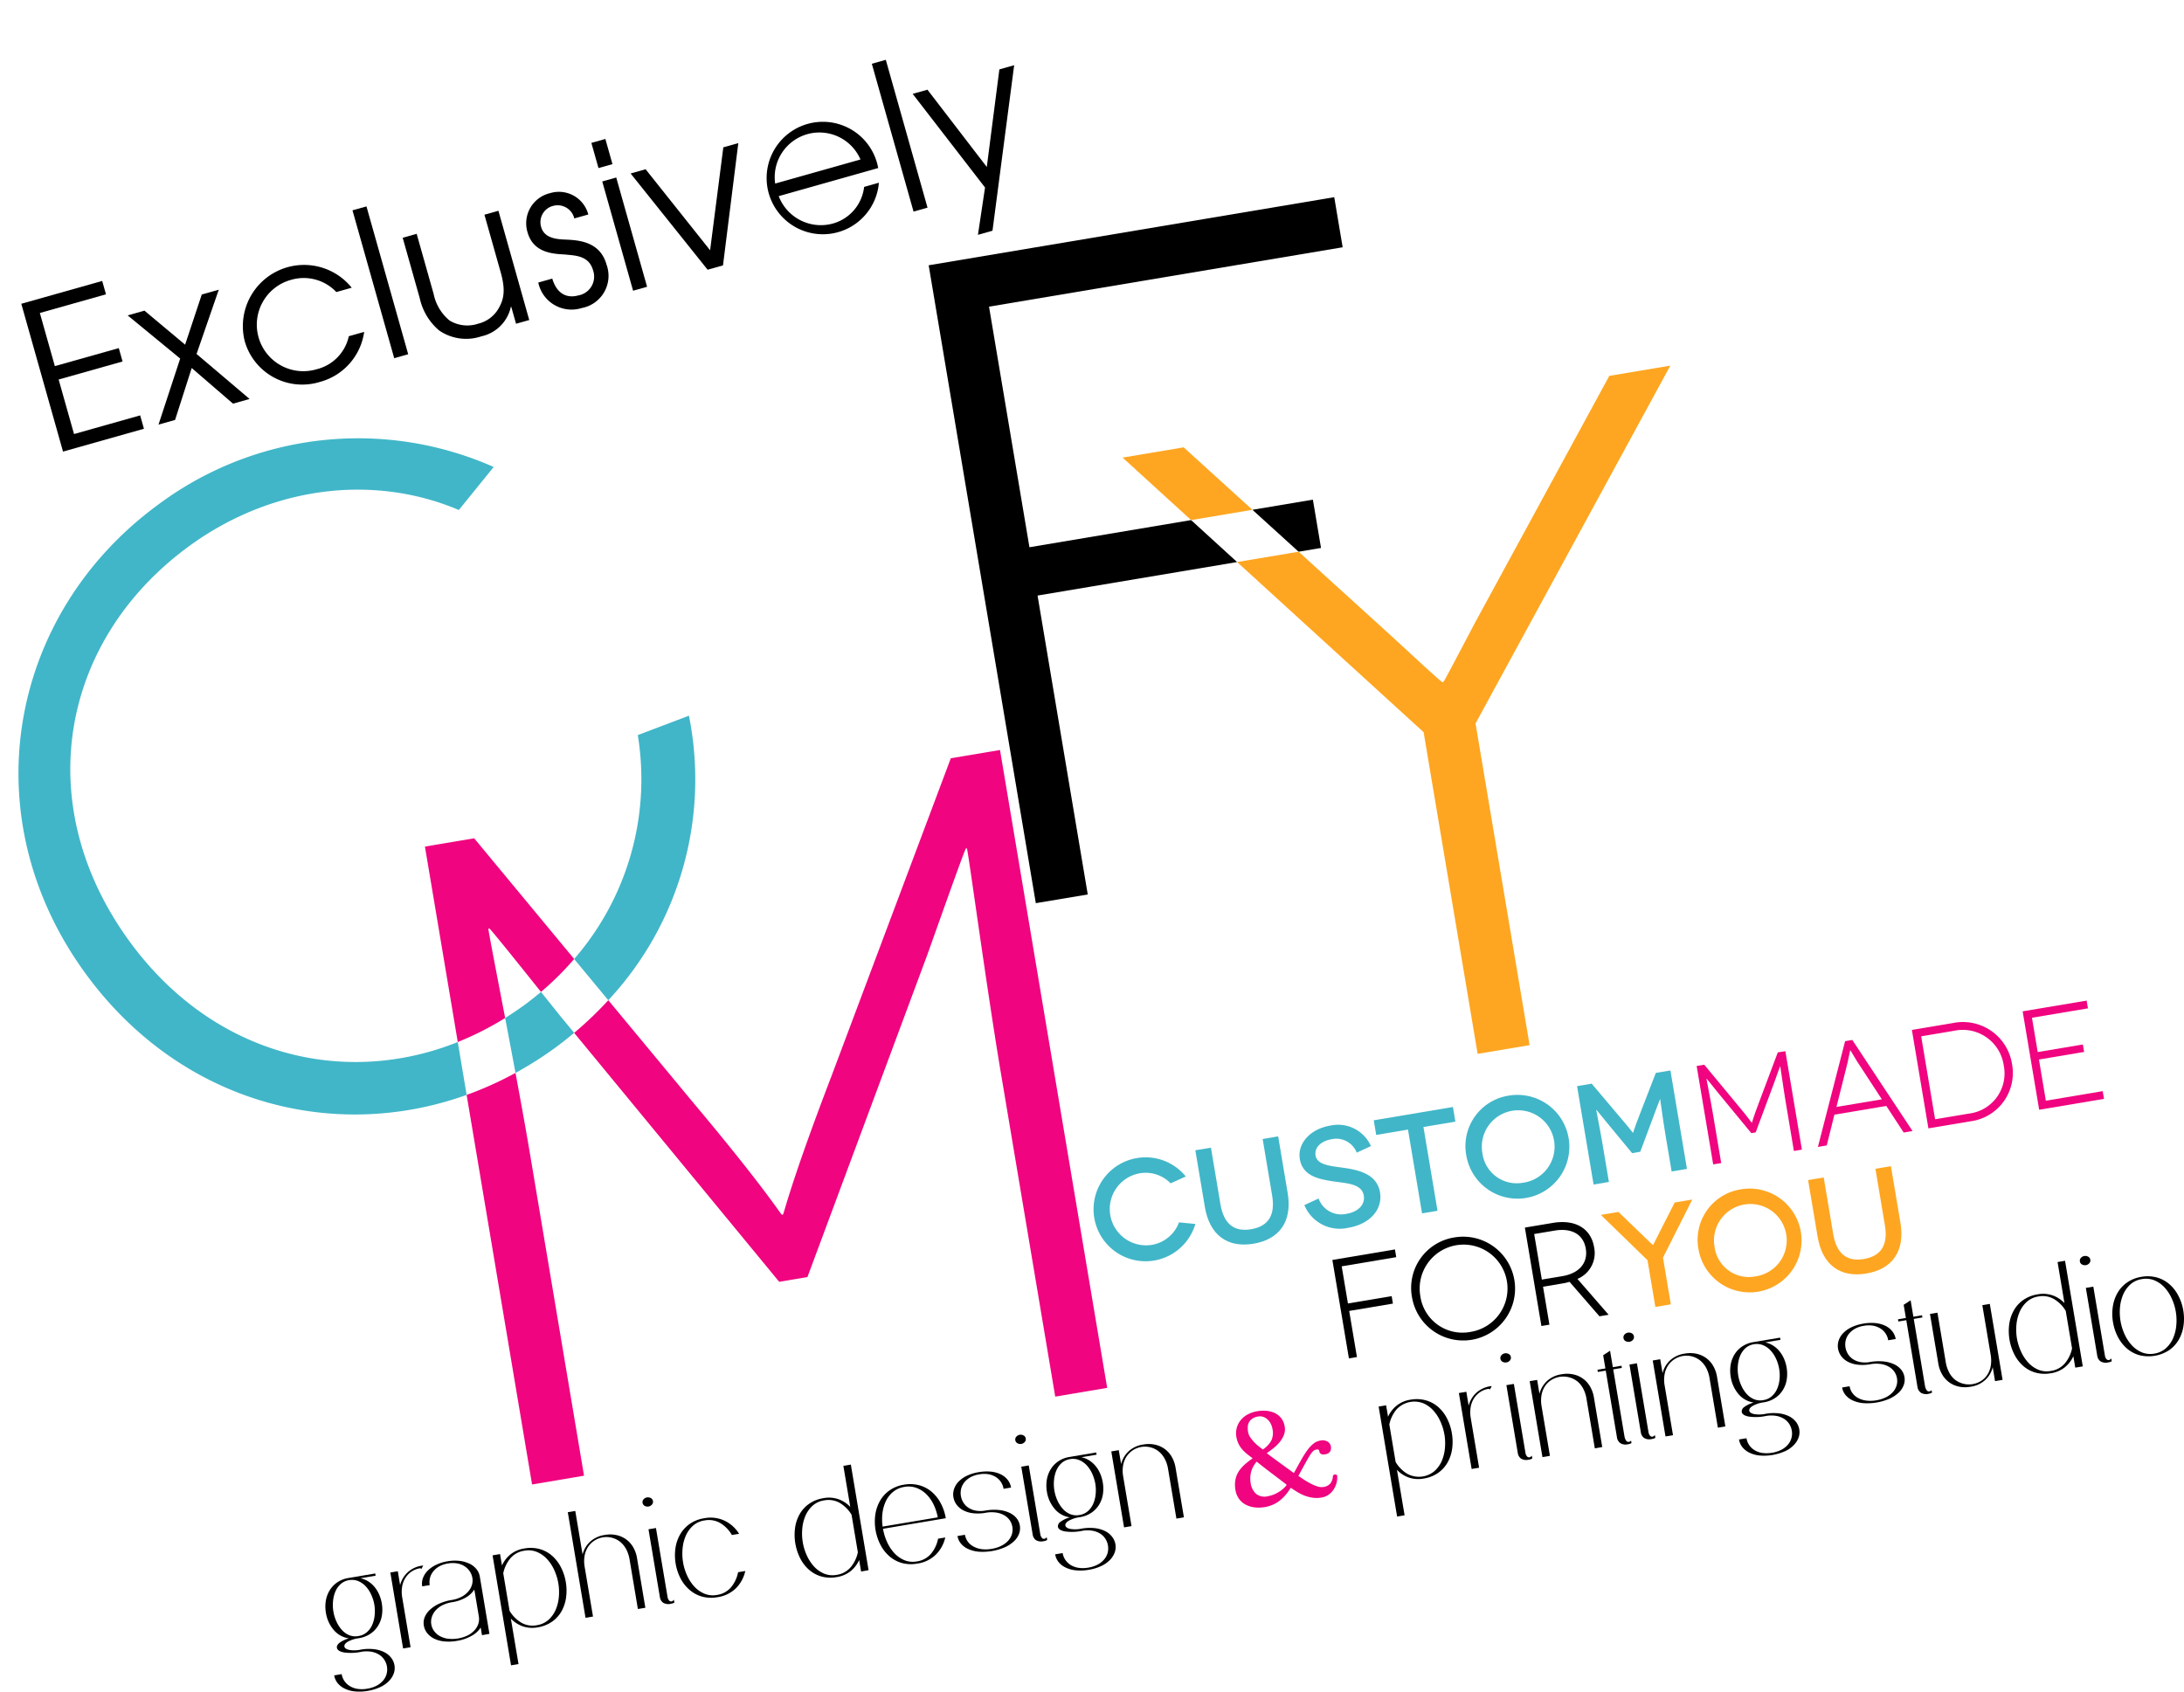 <svg id="Layer_1" data-name="Layer 1" xmlns="http://www.w3.org/2000/svg" viewBox="0 0 285.124 220.867">
  <defs>
    <style>
      .cls-1 {
        fill: #41b6c8;
      }

      .cls-2 {
        fill: #fea621;
      }

      .cls-3 {
        fill: #f0047f;
      }
    </style>
  </defs>
  <title>cmfylogo2</title>
  <g>
    <g>
      <path class="cls-1" d="M24.032,120.685C10.842,102.831,14.758,81.335,31.45,69c10.671-7.889,24.052-9.674,35.409-4.864l4.55-5.614a43.673,43.673,0,0,0-43.975,5.044c-19.5,14.411-24.252,40.874-9.125,61.344,12.256,16.594,32.1,21.86,49.569,15.595l-1.157-6.9C51.833,139.556,34.864,135.341,24.032,120.685Z" transform="translate(-6.957 2.45)"/>
      <path class="cls-1" d="M96.9,90.994l-6.679,2.531a35.782,35.782,0,0,1-8.308,29.237l4.458,5.382A42.281,42.281,0,0,0,96.9,90.994Z" transform="translate(-6.957 2.45)"/>
      <path class="cls-1" d="M77.584,127.062q-.987.827-2.039,1.614c-.865.637-1.751,1.227-2.641,1.791.434,2.278.9,4.73,1.352,7.167a47.261,47.261,0,0,0,5.373-3.424c.787-.584,1.546-1.187,2.286-1.806l-1.82-2.208C79.254,129.143,78.407,128.085,77.584,127.062Z" transform="translate(-6.957 2.45)"/>
      <polygon points="134.395 71.45 129.119 40.039 175.286 32.285 174.187 25.744 121.24 34.636 135.227 117.921 142.008 116.784 135.455 77.758 161.504 73.383 155.501 67.905 134.395 71.45"/>
      <polygon points="172.46 71.543 171.399 65.236 163.508 66.562 169.534 72.034 172.46 71.543"/>
      <polygon class="cls-2" points="154.526 58.407 146.557 59.745 155.501 67.905 163.508 66.562 154.526 58.407"/>
      <path class="cls-2" d="M217.051,46.625,199.477,78.937c-1.582,2.958-3.978,7.637-4.1,7.659l-.12.02c-.118.019-4.031-3.6-6.492-5.881L176.491,69.584l-8.03,1.349,24.352,22.214,7.052,42,6.783-1.14-7.056-42,25.428-46.718Z" transform="translate(-6.957 2.45)"/>
      <path class="cls-3" d="M115.45,138.2c-5.358,13.989-6.165,17.918-6.286,17.937l-.118.024c-.117.018-2.165-3.433-11.8-14.9L86.373,128.144a47.581,47.581,0,0,1-4.458,4.261l26.766,32.5,3.688-.619,15.676-42.144c2.41-6.767,4.9-13.791,5.02-13.812l.118-.018c.121-.021,2.6,18.4,4.442,29.342l7.094,42.243,6.78-1.143L137.51,95.472l-6.423,1.079Z" transform="translate(-6.957 2.45)"/>
      <path class="cls-3" d="M76.42,191.369l6.783-1.146-7.092-42.239c-.514-3.055-1.176-6.7-1.855-10.35a45.665,45.665,0,0,1-6.379,2.872Z" transform="translate(-6.957 2.45)"/>
      <path class="cls-3" d="M70.719,118.8l.119-.022c.094-.018,3.185,3.827,6.746,8.28a38.637,38.637,0,0,0,4.332-4.3L68.86,107l-6.427,1.08L66.72,133.6a39.607,39.607,0,0,0,6.184-3.137C71.667,123.98,70.655,118.814,70.719,118.8Z" transform="translate(-6.957 2.45)"/>
    </g>
    <g>
      <path class="cls-1" d="M159.783,152.05a4.548,4.548,0,0,0-4.089-1.3,4.739,4.739,0,0,0,1.57,9.345,4.6,4.6,0,0,0,3.618-2.948l2.131.21a6.783,6.783,0,1,1-7.656-8.6,6.748,6.748,0,0,1,6.406,2.4Z" transform="translate(-6.957 2.45)"/>
      <path class="cls-1" d="M173.823,145.916l1.242,7.4c.623,3.71-1.079,6.052-4.457,6.618s-5.732-1.093-6.355-4.8l-1.242-7.4,2.037-.341,1.238,7.38c.436,2.589,1.785,3.643,4,3.272,2.239-.378,3.187-1.819,2.752-4.4l-1.239-7.38Z" transform="translate(-6.957 2.45)"/>
      <path class="cls-1" d="M184.08,148.045a2.859,2.859,0,0,0-3.259-1.758c-1.432.241-2.288,1.1-2.114,2.132.206,1.228,1.889,1.361,3.628,1.6,1.934.277,4.378.788,4.783,3.2.373,2.217-1.282,4.154-4.147,4.635a4.982,4.982,0,0,1-5.726-2.963l1.857-.859a3.133,3.133,0,0,0,3.637,2c1.636-.274,2.446-1.279,2.262-2.382-.269-1.6-2.307-1.593-4.226-1.894-1.59-.262-3.75-.634-4.126-2.875-.335-2,1.323-3.923,3.968-4.365a4.7,4.7,0,0,1,5.319,2.674Z" transform="translate(-6.957 2.45)"/>
      <path class="cls-1" d="M196.637,142.084l.321,1.91-4.168.7,1.837,10.94-2.019.338-1.837-10.941-4.15.7-.319-1.91Z" transform="translate(-6.957 2.45)"/>
      <path class="cls-1" d="M203.926,140.6a6.774,6.774,0,1,1-5.542,7.8A6.659,6.659,0,0,1,203.926,140.6Zm1.908,11.364a4.75,4.75,0,1,0-5.358-3.913A4.517,4.517,0,0,0,205.834,151.961Z" transform="translate(-6.957 2.45)"/>
      <path class="cls-1" d="M225.034,137.315l2.157,12.85-2,.338-.824-4.9c-.392-2.33-.651-4.551-.67-4.547l-.017,0c-.021,0-.58,1.5-.813,2.135l-1.772,4.736-1.065.18-3.223-3.9c-.429-.53-1.427-1.76-1.446-1.757l-.019,0c-.017,0,.443,2.19.836,4.52l.823,4.9-2,.338-2.157-12.85,1.909-.323,3.745,4.432c1.359,1.583,1.619,1.992,1.636,1.989l.02-.006c.017,0,.128-.472.877-2.406l2.095-5.413Z" transform="translate(-6.957 2.45)"/>
      <path class="cls-3" d="M240.04,134.8l2.158,12.851-1.045.173L240.06,141.3c-.285-1.687-.669-4.532-.686-4.529l-.019,0c-.019,0-.4,1.087-.774,2.132l-2.42,6.5-.567.094-4.41-5.354c-.693-.865-1.41-1.767-1.431-1.763l-.017,0c-.018,0,.549,2.817.832,4.508l1.095,6.515-1.047.176-2.159-12.85.99-.167,4.381,5.285c1.486,1.772,1.8,2.3,1.821,2.3l.02,0c.017,0,.142-.609.969-2.769l2.412-6.424Z" transform="translate(-6.957 2.45)"/>
      <path class="cls-3" d="M253.217,141.947l-6.775,1.136-1,4.018-1.154.195,3.552-13.81.937-.155,7.865,11.891-1.155.195Zm-.58-.865-3.277-5.019c-.387-.615-.817-1.392-.836-1.392l-.018.006c-.02,0-.173.877-.339,1.587l-1.458,5.814Z" transform="translate(-6.957 2.45)"/>
      <path class="cls-3" d="M261.9,131.126a6.494,6.494,0,0,1,7.736,5.382,6.362,6.362,0,0,1-5.432,7.444l-5.49.92-2.158-12.85Zm2.136,11.814a5.278,5.278,0,0,0,4.518-6.25,5.407,5.407,0,0,0-6.485-4.557l-4.3.722,1.818,10.83Z" transform="translate(-6.957 2.45)"/>
      <path class="cls-3" d="M281.469,140.013l.169,1.008-8.463,1.422-2.159-12.85,8.355-1.4.169,1.011-7.308,1.227.752,4.48,5.893-.99.163.972-5.894.99.9,5.379Z" transform="translate(-6.957 2.45)"/>
    </g>
    <g>
      <path d="M182.118,162.887l.814,4.849,5.709-.959.165.975-5.71.959,1.012,6.019-1.048.177L180.9,162.055l8.169-1.373.169,1.008Z" transform="translate(-6.957 2.45)"/>
      <path d="M196.836,159.113a6.776,6.776,0,1,1-5.542,7.8A6.664,6.664,0,0,1,196.836,159.113Zm2.073,12.339a5.734,5.734,0,1,0-6.532-4.715A5.552,5.552,0,0,0,198.91,171.452Z" transform="translate(-6.957 2.45)"/>
      <path d="M215.769,169.411l-3.906-4.5a6.749,6.749,0,0,1-.853.2l-2.607.439.833,4.955-1.047.174-2.157-12.851,3.653-.611c2.937-.494,4.974.73,5.383,3.173a3.651,3.651,0,0,1-2.174,4.14l4.07,4.679Zm-4.862-5.238c2.332-.393,3.373-1.834,3.076-3.594-.316-1.892-1.871-2.73-4.075-2.357l-2.662.447,1,5.948Z" transform="translate(-6.957 2.45)"/>
      <path class="cls-2" d="M227.882,154.167l-3.82,7.587,1.023,6.094-2.019.339-1.023-6.095-6.092-5.921,2.295-.387,3.582,3.456c.425.4.9.868.92.862l.018,0c.018,0,.314-.6.568-1.111l2.256-4.438Z" transform="translate(-6.957 2.45)"/>
      <path class="cls-2" d="M234.236,152.833a6.776,6.776,0,1,1-5.543,7.8A6.665,6.665,0,0,1,234.236,152.833Zm1.908,11.364a4.748,4.748,0,1,0-5.357-3.911A4.516,4.516,0,0,0,236.144,164.2Z" transform="translate(-6.957 2.45)"/>
      <path class="cls-2" d="M253.819,149.808l1.243,7.4c.623,3.71-1.08,6.052-4.458,6.618s-5.732-1.093-6.354-4.8l-1.244-7.4,2.038-.344,1.238,7.38c.436,2.586,1.783,3.645,4,3.271,2.238-.375,3.187-1.818,2.752-4.4l-1.24-7.38Z" transform="translate(-6.957 2.45)"/>
    </g>
    <g>
      <path d="M58.455,214.973a2.112,2.112,0,0,1-.095,1.078,2.773,2.773,0,0,1-.624.98,3.773,3.773,0,0,1-1.136.792,6.282,6.282,0,0,1-1.64.494,6.079,6.079,0,0,1-1.7.066,3.854,3.854,0,0,1-1.334-.378,2.632,2.632,0,0,1-.908-.722,2.184,2.184,0,0,1-.431-.989l.976-.165a2.237,2.237,0,0,0,.344.878,2.279,2.279,0,0,0,.693.67,2.718,2.718,0,0,0,1.009.374,3.831,3.831,0,0,0,1.3-.021,3.963,3.963,0,0,0,1.232-.4,2.912,2.912,0,0,0,.85-.686,2.223,2.223,0,0,0,.445-.862,2.263,2.263,0,0,0,.039-.941,2.311,2.311,0,0,0-.347-.886,2.161,2.161,0,0,0-.7-.68A2.833,2.833,0,0,0,55.4,213.2a3.813,3.813,0,0,0-1.3.022,6.55,6.55,0,0,1-2.26.073c-.552-.11-.851-.314-.9-.606-.037-.22.078-.433.344-.651a3.768,3.768,0,0,1,1.222-.576,3.182,3.182,0,0,1-2-1.121,4.515,4.515,0,0,1-1-2.214,4.76,4.76,0,0,1-.015-1.554,3.8,3.8,0,0,1,.5-1.373,3.4,3.4,0,0,1,1-1.054,3.645,3.645,0,0,1,1.489-.573l3.465-.585.048.29-1.991.335a3.045,3.045,0,0,1,1.036.414,3.585,3.585,0,0,1,.82.727,4.13,4.13,0,0,1,.6.984,4.9,4.9,0,0,1,.343,1.16,4.761,4.761,0,0,1,.015,1.554,3.674,3.674,0,0,1-.5,1.364,3.423,3.423,0,0,1-1.005,1.045,3.742,3.742,0,0,1-1.507.578,4.048,4.048,0,0,0-1.457.47c-.319.2-.462.411-.428.615s.236.35.605.439a3.97,3.97,0,0,0,1.53-.03,5.887,5.887,0,0,1,1.713-.061,4.03,4.03,0,0,1,1.333.378,2.612,2.612,0,0,1,.912.73A2.209,2.209,0,0,1,58.455,214.973Zm-2.627-7.907a5.208,5.208,0,0,0-.4-1.291,4.144,4.144,0,0,0-.7-1.084,2.9,2.9,0,0,0-.984-.7,2.144,2.144,0,0,0-1.214-.128,2.089,2.089,0,0,0-1.112.521,2.738,2.738,0,0,0-.683.978,4.27,4.27,0,0,0-.3,1.252,5.183,5.183,0,0,0,.443,2.643,4.231,4.231,0,0,0,.693,1.084,2.728,2.728,0,0,0,.964.7,2.173,2.173,0,0,0,1.22.116,2.2,2.2,0,0,0,1.106-.509,2.716,2.716,0,0,0,.7-.975,4.052,4.052,0,0,0,.311-1.255A5.2,5.2,0,0,0,55.828,207.066Z" transform="translate(-6.957 2.45)"/>
      <path d="M61.971,202.391a.278.278,0,0,0-.227-.076,2.805,2.805,0,0,0-1.168.5,2.863,2.863,0,0,0-.767.878,3.06,3.06,0,0,0-.37,1.136,4.216,4.216,0,0,0,.026,1.276l1.093,6.509-.975.164-1.666-9.917.976-.164.3,1.818a3.376,3.376,0,0,1,2.784-2.534,1.061,1.061,0,0,1,.233-.021Z" transform="translate(-6.957 2.45)"/>
      <path d="M69.881,211.047l-.167-1a3.233,3.233,0,0,1-1.169,1.072,5.668,5.668,0,0,1-1.942.67,6.059,6.059,0,0,1-1.652.07,3.865,3.865,0,0,1-1.311-.359,2.673,2.673,0,0,1-.908-.723,2.1,2.1,0,0,1-.442-.989,1.988,1.988,0,0,1,.118-1.106,2.713,2.713,0,0,1,.7-.977,4.521,4.521,0,0,1,1.2-.777,6.471,6.471,0,0,1,1.613-.478,4.107,4.107,0,0,0,1.306-.423,3.043,3.043,0,0,0,.877-.7,2.336,2.336,0,0,0,.468-.854,2.053,2.053,0,0,0,.053-.91,2.178,2.178,0,0,0-.326-.828,2.367,2.367,0,0,0-.653-.664,2.541,2.541,0,0,0-.96-.387,3.509,3.509,0,0,0-1.249,0,3.467,3.467,0,0,0-1.173.4,2.734,2.734,0,0,0-.781.683,2.216,2.216,0,0,0-.4.847,2.3,2.3,0,0,0-.028.893l-.977.164a2.091,2.091,0,0,1,.1-1.09,2.641,2.641,0,0,1,.634-.975,3.962,3.962,0,0,1,1.093-.753,5.413,5.413,0,0,1,1.479-.457,5.6,5.6,0,0,1,1.546-.055,4.146,4.146,0,0,1,1.289.356,2.608,2.608,0,0,1,.928.71,2.089,2.089,0,0,1,.452,1l1.254,7.465Zm-1-5.958A3.246,3.246,0,0,1,67.8,206.11a5.064,5.064,0,0,1-1.833.631,4.23,4.23,0,0,0-1.316.429,2.923,2.923,0,0,0-.876.7,2.371,2.371,0,0,0-.458.855,2.045,2.045,0,0,0,.3,1.761,2.259,2.259,0,0,0,.709.648,3.022,3.022,0,0,0,1.055.365,4.721,4.721,0,0,0,2.691-.45,3.193,3.193,0,0,0,.877-.691,2.211,2.211,0,0,0,.469-.847,2.058,2.058,0,0,0,.053-.914Z" transform="translate(-6.957 2.45)"/>
      <path d="M80.824,204.109a6.624,6.624,0,0,1,.034,2.022,5.035,5.035,0,0,1-.594,1.791,4.132,4.132,0,0,1-1.239,1.361,4.549,4.549,0,0,1-1.874.74,3.812,3.812,0,0,1-1.975-.144,3.99,3.99,0,0,1-1.526-1l1,5.934-.976.167-2.412-14.36.977-.165.251,1.492A3.964,3.964,0,0,1,73.6,200.5a3.81,3.81,0,0,1,1.819-.776,4.468,4.468,0,0,1,2.012.082,4.14,4.14,0,0,1,1.615.883,5.035,5.035,0,0,1,1.147,1.5A6.616,6.616,0,0,1,80.824,204.109Zm-.977.164a6.928,6.928,0,0,0-.523-1.711,5.378,5.378,0,0,0-.942-1.447,3.733,3.733,0,0,0-1.319-.932,2.938,2.938,0,0,0-1.652-.165,2.908,2.908,0,0,0-1.838,1.009,4.452,4.452,0,0,0-.915,1.933l.823,4.9a4.443,4.443,0,0,0,1.5,1.532,2.917,2.917,0,0,0,2.067.351,2.953,2.953,0,0,0,1.507-.694,3.821,3.821,0,0,0,.943-1.31,5.435,5.435,0,0,0,.416-1.676A6.922,6.922,0,0,0,79.847,204.273Z" transform="translate(-6.957 2.45)"/>
      <path d="M90.234,207.627l-1.093-6.509a4.262,4.262,0,0,0-.407-1.242,3.075,3.075,0,0,0-.741-.957,2.794,2.794,0,0,0-1.039-.564,2.877,2.877,0,0,0-3.306,1.295,3.094,3.094,0,0,0-.389,1.148,4.247,4.247,0,0,0,.023,1.307l1.093,6.509-.977.161L81.084,194.99l.976-.165.954,5.687a3.424,3.424,0,0,1,.954-1.645,3.556,3.556,0,0,1,1.945-.907,3.843,3.843,0,0,1,1.58.03,3.4,3.4,0,0,1,1.259.585,3.3,3.3,0,0,1,.893,1.032,4.089,4.089,0,0,1,.472,1.35l1.093,6.509Z" transform="translate(-6.957 2.45)"/>
      <path d="M92.2,193.537a.523.523,0,0,1-.138.466.732.732,0,0,1-.432.241.772.772,0,0,1-.506-.082.557.557,0,0,1-.145-.862.752.752,0,0,1,.433-.24.785.785,0,0,1,.506.082A.525.525,0,0,1,92.2,193.537Zm2.35,13.405a1.342,1.342,0,0,1-1.017-.132,1.1,1.1,0,0,1-.43-.746l-1.485-8.845.975-.164,1.516,9.018a.928.928,0,0,0,.176.411.344.344,0,0,0,.351.148.351.351,0,0,0,.173-.085c.051-.046.093-.088.126-.122l.061.366A1.224,1.224,0,0,1,94.548,206.942Z" transform="translate(-6.957 2.45)"/>
      <path d="M103.053,204.9a4.329,4.329,0,0,1-2.448,1.188A4.469,4.469,0,0,1,98.592,206a4.178,4.178,0,0,1-1.623-.881,5.056,5.056,0,0,1-1.168-1.492,6.62,6.62,0,0,1-.663-3.947,5.065,5.065,0,0,1,.614-1.794A4.273,4.273,0,0,1,97,196.519a4.475,4.475,0,0,1,1.873-.737,4.311,4.311,0,0,1,2.7.326,4.534,4.534,0,0,1,1.873,1.7l-.939.158a4.326,4.326,0,0,0-1.49-1.541,2.947,2.947,0,0,0-2.1-.356,2.86,2.86,0,0,0-1.5.694,3.808,3.808,0,0,0-.931,1.3,5.394,5.394,0,0,0-.418,1.679,6.9,6.9,0,0,0,.064,1.791,6.824,6.824,0,0,0,.524,1.711,5.33,5.33,0,0,0,.942,1.447,3.781,3.781,0,0,0,1.309.932,2.9,2.9,0,0,0,1.642.168,2.955,2.955,0,0,0,1.867-1.024,4.343,4.343,0,0,0,.9-1.943l.938-.158A4.568,4.568,0,0,1,103.053,204.9Z" transform="translate(-6.957 2.45)"/>
      <path d="M119.375,202.735l-.252-1.5a4.013,4.013,0,0,1-1.115,1.45,3.847,3.847,0,0,1-1.818.776,4.467,4.467,0,0,1-2.013-.085,4.146,4.146,0,0,1-1.614-.884,4.994,4.994,0,0,1-1.148-1.5,6.83,6.83,0,0,1-.662-3.947,5.018,5.018,0,0,1,.595-1.791,4.133,4.133,0,0,1,1.239-1.361,4.475,4.475,0,0,1,1.873-.737,3.819,3.819,0,0,1,1.974.14,3.974,3.974,0,0,1,1.526,1l-.9-5.36.976-.164,2.315,13.785Zm-1.245-7.41a4.441,4.441,0,0,0-1.507-1.529,2.965,2.965,0,0,0-2.077-.347,2.847,2.847,0,0,0-1.5.691,3.807,3.807,0,0,0-.933,1.307,5.405,5.405,0,0,0-.417,1.678,6.875,6.875,0,0,0,.588,3.5,5.453,5.453,0,0,0,.941,1.447,3.824,3.824,0,0,0,1.309.932,2.924,2.924,0,0,0,1.643.167,2.957,2.957,0,0,0,1.848-1.011,4.407,4.407,0,0,0,.926-1.937Z" transform="translate(-6.957 2.45)"/>
      <path d="M122.237,197.155a6.851,6.851,0,0,0,.523,1.712,5.407,5.407,0,0,0,.942,1.45,3.848,3.848,0,0,0,1.308.929,2.9,2.9,0,0,0,1.642.168,2.94,2.94,0,0,0,1.867-1.024,4.34,4.34,0,0,0,.905-1.943l.938-.158a4.564,4.564,0,0,1-1.214,2.224A4.316,4.316,0,0,1,126.7,201.7a4.514,4.514,0,0,1-2.013-.082,4.265,4.265,0,0,1-1.623-.881,5.107,5.107,0,0,1-1.167-1.5,6.624,6.624,0,0,1-.663-3.947,5.076,5.076,0,0,1,.614-1.794,4.216,4.216,0,0,1,1.249-1.361,4.459,4.459,0,0,1,1.873-.74,4.559,4.559,0,0,1,2.022.085,4.2,4.2,0,0,1,1.632.877,5.069,5.069,0,0,1,1.169,1.5,6.4,6.4,0,0,1,.638,1.919Zm6.6-3.167a4.741,4.741,0,0,0-.944-1.347,3.67,3.67,0,0,0-1.291-.825,3,3,0,0,0-1.586-.128,3.028,3.028,0,0,0-1.458.64,3.541,3.541,0,0,0-.94,1.2,5.022,5.022,0,0,0-.453,1.581,6.559,6.559,0,0,0,.02,1.76l7.2-1.209A6.788,6.788,0,0,0,128.841,193.988Z" transform="translate(-6.957 2.45)"/>
      <path d="M140.1,196.735a2.083,2.083,0,0,1-.1,1.057,2.588,2.588,0,0,1-.654.978,4.406,4.406,0,0,1-1.186.791,7.384,7.384,0,0,1-3.466.582,4.283,4.283,0,0,1-1.369-.362,2.63,2.63,0,0,1-.927-.71,2.069,2.069,0,0,1-.44-.972l.978-.161a2.1,2.1,0,0,0,.351.865,2.237,2.237,0,0,0,.72.645,3.02,3.02,0,0,0,1.054.357,4.276,4.276,0,0,0,1.353-.03,4.355,4.355,0,0,0,1.3-.418,3.012,3.012,0,0,0,.89-.679,2.253,2.253,0,0,0,.467-.847,2.14,2.14,0,0,0-.3-1.8,2.215,2.215,0,0,0-.719-.646,2.975,2.975,0,0,0-1.062-.353,4.313,4.313,0,0,0-1.363.033,5.657,5.657,0,0,1-1.636.058,3.683,3.683,0,0,1-1.272-.378,2.52,2.52,0,0,1-.871-.731,2.275,2.275,0,0,1-.421-.98,2.2,2.2,0,0,1,.079-1.058,2.521,2.521,0,0,1,.585-.965,3.722,3.722,0,0,1,1.081-.774,5.72,5.72,0,0,1,1.565-.477,5.853,5.853,0,0,1,1.643-.062,3.813,3.813,0,0,1,1.283.375,2.562,2.562,0,0,1,.87.722,2.242,2.242,0,0,1,.419.975l-.979.165a2.216,2.216,0,0,0-.994-1.529,2.7,2.7,0,0,0-.958-.372,3.547,3.547,0,0,0-1.236.016,3.483,3.483,0,0,0-1.156.387,2.755,2.755,0,0,0-.785.664,2.25,2.25,0,0,0-.41.838,2.3,2.3,0,0,0-.03.932,2.379,2.379,0,0,0,.334.877,2.151,2.151,0,0,0,.663.664,2.516,2.516,0,0,0,.959.372,3.408,3.408,0,0,0,1.219-.006,6.4,6.4,0,0,1,1.767-.079,4.2,4.2,0,0,1,1.38.359,2.59,2.59,0,0,1,.939.706A2.1,2.1,0,0,1,140.1,196.735Z" transform="translate(-6.957 2.45)"/>
      <path d="M140.867,185.362a.525.525,0,0,1-.139.469.745.745,0,0,1-.431.241.777.777,0,0,1-.507-.085.518.518,0,0,1-.282-.4.526.526,0,0,1,.138-.466.778.778,0,0,1,.434-.241.76.76,0,0,1,.5.086A.521.521,0,0,1,140.867,185.362Zm2.351,13.408a1.361,1.361,0,0,1-1.018-.135,1.086,1.086,0,0,1-.428-.746l-1.486-8.845.976-.165,1.514,9.019a.96.96,0,0,0,.179.414.346.346,0,0,0,.35.146.321.321,0,0,0,.173-.085c.052-.046.094-.088.128-.122l.061.366A1.225,1.225,0,0,1,143.217,198.77Z" transform="translate(-6.957 2.45)"/>
      <path d="M152.577,199.166a2.138,2.138,0,0,1-.095,1.081,2.789,2.789,0,0,1-.624.977,3.712,3.712,0,0,1-1.136.792,6.025,6.025,0,0,1-1.639.494,6.09,6.09,0,0,1-1.7.066,3.838,3.838,0,0,1-1.332-.378,2.574,2.574,0,0,1-.909-.719,2.192,2.192,0,0,1-.432-.989l.977-.168a2.189,2.189,0,0,0,.344.877,2.313,2.313,0,0,0,.691.674,2.73,2.73,0,0,0,1.01.371,3.835,3.835,0,0,0,1.306-.021,3.938,3.938,0,0,0,1.23-.4,2.85,2.85,0,0,0,.851-.686,2.231,2.231,0,0,0,.446-.862,2.311,2.311,0,0,0-.308-1.827,2.178,2.178,0,0,0-.7-.68,2.847,2.847,0,0,0-1.028-.368,3.876,3.876,0,0,0-1.3.022,6.49,6.49,0,0,1-2.262.073c-.55-.11-.85-.314-.9-.606a.715.715,0,0,1,.344-.648,3.739,3.739,0,0,1,1.222-.579,3.181,3.181,0,0,1-2-1.121,4.528,4.528,0,0,1-1-2.214,4.805,4.805,0,0,1-.016-1.554,3.83,3.83,0,0,1,.5-1.373,3.38,3.38,0,0,1,1-1.055,3.639,3.639,0,0,1,1.488-.572l3.466-.585.049.29-1.993.335a3.055,3.055,0,0,1,1.037.414,3.624,3.624,0,0,1,.819.727,4.133,4.133,0,0,1,.6.984,5.014,5.014,0,0,1,.342,1.16,4.85,4.85,0,0,1,.016,1.557,3.69,3.69,0,0,1-.5,1.361,3.415,3.415,0,0,1-1.006,1.045,3.773,3.773,0,0,1-1.507.578,4.006,4.006,0,0,0-1.456.473c-.321.2-.463.408-.43.611s.237.351.6.442a4.026,4.026,0,0,0,1.53-.034,6.125,6.125,0,0,1,1.712-.061,4.1,4.1,0,0,1,1.334.378,2.59,2.59,0,0,1,.911.733A2.2,2.2,0,0,1,152.577,199.166Zm-2.626-7.9a5.4,5.4,0,0,0-.4-1.294,4.132,4.132,0,0,0-.7-1.081,2.819,2.819,0,0,0-.984-.7,2.113,2.113,0,0,0-1.212-.131,2.136,2.136,0,0,0-1.115.521,2.783,2.783,0,0,0-.682.981,4.269,4.269,0,0,0-.3,1.252,5.285,5.285,0,0,0,.05,1.349,5.2,5.2,0,0,0,.395,1.292,4.3,4.3,0,0,0,.693,1.084,2.694,2.694,0,0,0,.964.7,2.176,2.176,0,0,0,1.222.116,2.153,2.153,0,0,0,1.105-.509,2.775,2.775,0,0,0,.7-.972,4.16,4.16,0,0,0,.311-1.255A5.248,5.248,0,0,0,149.951,191.261Z" transform="translate(-6.957 2.45)"/>
      <path d="M160.539,195.825l-1.094-6.51a4.237,4.237,0,0,0-.405-1.245,3.132,3.132,0,0,0-.74-.957,2.775,2.775,0,0,0-1.04-.564,2.889,2.889,0,0,0-3.308,1.292,3.165,3.165,0,0,0-.389,1.148,4.25,4.25,0,0,0,.023,1.31l1.094,6.509-.977.161-1.665-9.917.975-.164.307,1.818a3.4,3.4,0,0,1,.953-1.646,3.54,3.54,0,0,1,1.946-.907,3.851,3.851,0,0,1,1.578.03,3.422,3.422,0,0,1,1.261.582,3.369,3.369,0,0,1,.893,1.032,4.134,4.134,0,0,1,.472,1.35l1.094,6.509Z" transform="translate(-6.957 2.45)"/>
      <path class="cls-3" d="M172.334,187.284q.877.662,1.755,1.3t1.791,1.294q.539-.995.967-1.748a12.683,12.683,0,0,1,.817-1.279,4.118,4.118,0,0,1,.786-.828,1.931,1.931,0,0,1,.89-.387,1.271,1.271,0,0,1,.939.137.915.915,0,0,1,.431.637,1.022,1.022,0,0,1-.091.628.864.864,0,0,1-.683.39.669.669,0,0,1-.551-.067.437.437,0,0,1-.171-.247,1.2,1.2,0,0,0-.065-.213c-.035-.095-.157-.125-.359-.091a.786.786,0,0,0-.4.207,2.676,2.676,0,0,0-.428.554c-.161.256-.362.6-.6,1.036s-.542.986-.9,1.647c.221.149.473.314.753.5a9.509,9.509,0,0,0,.861.5,5.306,5.306,0,0,0,.868.368,1.681,1.681,0,0,0,.77.076,1.39,1.39,0,0,0,.942-.487,1.718,1.718,0,0,0,.313-.943.217.217,0,0,1,.1-.147.331.331,0,0,1,.188-.061.612.612,0,0,1,.183.046.181.181,0,0,1,.089.165,2.624,2.624,0,0,1-.086.9,2.862,2.862,0,0,1-.379.85,2.524,2.524,0,0,1-.653.683,2.182,2.182,0,0,1-.932.371,3.687,3.687,0,0,1-1.1.03,5.456,5.456,0,0,1-1.007-.243,5.632,5.632,0,0,1-.941-.448c-.3-.173-.6-.368-.882-.566-.058-.03-.1-.024-.134.022a5.97,5.97,0,0,1-1.481,1.679,4.391,4.391,0,0,1-1.888.776,4.587,4.587,0,0,1-1.3.033,3.416,3.416,0,0,1-1.151-.35,2.474,2.474,0,0,1-.874-.75,2.667,2.667,0,0,1-.473-1.169,3.716,3.716,0,0,1,0-1.368,3.054,3.054,0,0,1,.448-1.09,4.364,4.364,0,0,1,.785-.89c.31-.269.646-.53,1.009-.789-.241-.183-.474-.362-.7-.539a5.331,5.331,0,0,1-.63-.594,3.234,3.234,0,0,1-.8-1.718,2.663,2.663,0,0,1,.028-1,2.631,2.631,0,0,1,.436-.987,2.943,2.943,0,0,1,.9-.822,4.05,4.05,0,0,1,1.442-.5,4.538,4.538,0,0,1,1.115-.04,3.216,3.216,0,0,1,1.07.275,2.347,2.347,0,0,1,.85.664,2.392,2.392,0,0,1,.477,1.133,1.993,1.993,0,0,1-.106,1.081,3.414,3.414,0,0,1-.561.939,5.671,5.671,0,0,1-.81.795C172.889,186.881,172.6,187.1,172.334,187.284Zm-.515-.482a3.363,3.363,0,0,0,1.112-1.172,2.365,2.365,0,0,0,.158-1.466,2.478,2.478,0,0,0-.272-.8,1.969,1.969,0,0,0-.457-.551,1.533,1.533,0,0,0-.553-.293,1.246,1.246,0,0,0-.556-.033,1.907,1.907,0,0,0-.807.292,1.349,1.349,0,0,0-.433.476,1.378,1.378,0,0,0-.155.6,3.038,3.038,0,0,0,.039.652,1.75,1.75,0,0,0,.273.685,4.963,4.963,0,0,0,.487.615,5.458,5.458,0,0,0,.584.546C171.446,186.507,171.637,186.66,171.82,186.8Zm3.024,4.529c-.661-.506-1.3-.993-1.93-1.468s-1.253-.963-1.89-1.475a3.216,3.216,0,0,0-.743,1.386,3.581,3.581,0,0,0-.049,1.4,2.34,2.34,0,0,0,.7,1.41,1.764,1.764,0,0,0,1.542.32,3.907,3.907,0,0,0,1.351-.512,3.711,3.711,0,0,0,1.07-.9C174.934,191.441,174.919,191.383,174.844,191.332Z" transform="translate(-6.957 2.45)"/>
      <path d="M196.5,184.683a6.583,6.583,0,0,1,.035,2.023,5.038,5.038,0,0,1-.594,1.79,4.2,4.2,0,0,1-1.238,1.362,4.481,4.481,0,0,1-1.875.736,3.841,3.841,0,0,1-1.972-.14,3.943,3.943,0,0,1-1.527-1l1,5.936-.977.165-2.412-14.358.977-.164.251,1.492a3.935,3.935,0,0,1,1.116-1.446,3.779,3.779,0,0,1,1.818-.78,4.476,4.476,0,0,1,2.012.086,4.2,4.2,0,0,1,1.616.88,5.04,5.04,0,0,1,1.146,1.5A6.54,6.54,0,0,1,196.5,184.683Zm-.975.161a6.846,6.846,0,0,0-.525-1.709,5.377,5.377,0,0,0-.94-1.449,3.786,3.786,0,0,0-1.319-.93,3.182,3.182,0,0,0-3.489.841,4.462,4.462,0,0,0-.916,1.938l.823,4.9a4.434,4.434,0,0,0,1.5,1.529,3.165,3.165,0,0,0,3.574-.345,3.757,3.757,0,0,0,.942-1.307,5.456,5.456,0,0,0,.418-1.678A7.042,7.042,0,0,0,195.53,184.844Z" transform="translate(-6.957 2.45)"/>
      <path d="M201.471,178.965a.277.277,0,0,0-.228-.079,2.742,2.742,0,0,0-1.167.5,2.874,2.874,0,0,0-.769.874,3.124,3.124,0,0,0-.37,1.136,4.282,4.282,0,0,0,.025,1.276l1.094,6.509-.975.165-1.666-9.917.976-.162.3,1.815a3.5,3.5,0,0,1,.92-1.611,3.545,3.545,0,0,1,1.864-.923.865.865,0,0,1,.233-.018Z" transform="translate(-6.957 2.45)"/>
      <path d="M204.2,174.726a.526.526,0,0,1-.137.469.727.727,0,0,1-.433.237.78.78,0,0,1-.507-.079.534.534,0,0,1-.282-.4.522.522,0,0,1,.139-.466.759.759,0,0,1,.938-.155A.518.518,0,0,1,204.2,174.726Zm2.352,13.4a1.343,1.343,0,0,1-1.018-.131,1.094,1.094,0,0,1-.429-.746l-1.486-8.849.976-.161,1.516,9.018a.924.924,0,0,0,.177.414.345.345,0,0,0,.35.147.323.323,0,0,0,.173-.085c.052-.046.094-.089.128-.122l.061.362A1.094,1.094,0,0,1,206.554,188.13Z" transform="translate(-6.957 2.45)"/>
      <path d="M215.164,186.65l-1.094-6.509a4.254,4.254,0,0,0-.405-1.245,3.124,3.124,0,0,0-.743-.957,2.978,2.978,0,0,0-3.547-.14,2.737,2.737,0,0,0-.8.871,3.115,3.115,0,0,0-.389,1.145,4.26,4.26,0,0,0,.021,1.307l1.094,6.509-.975.164-1.666-9.917.976-.161.3,1.814a3.441,3.441,0,0,1,.955-1.644,3.537,3.537,0,0,1,1.945-.907,3.826,3.826,0,0,1,1.577.03,3.284,3.284,0,0,1,2.153,1.614,4.09,4.09,0,0,1,.473,1.35l1.093,6.509Z" transform="translate(-6.957 2.45)"/>
      <path d="M217.565,176.343l1.467,8.729a1.418,1.418,0,0,0,.2.545.358.358,0,0,0,.376.186.419.419,0,0,0,.288-.167l.055.325a1.14,1.14,0,0,1-.446.152,1.315,1.315,0,0,1-1.019-.143,1.126,1.126,0,0,1-.433-.756l-1.464-8.711-1.032.174-.049-.286,1.034-.171-.289-1.727.9-.585.361,2.147,1.128-.192.049.287Z" transform="translate(-6.957 2.45)"/>
      <path d="M220.266,172.031a.518.518,0,0,1-.137.466.754.754,0,0,1-.433.24.772.772,0,0,1-.506-.082.521.521,0,0,1-.283-.4.53.53,0,0,1,.139-.47.768.768,0,0,1,.432-.24.8.8,0,0,1,.507.085A.527.527,0,0,1,220.266,172.031Zm2.351,13.4a1.342,1.342,0,0,1-1.016-.131,1.093,1.093,0,0,1-.432-.746l-1.484-8.846.975-.164,1.514,9.019a.937.937,0,0,0,.177.411.342.342,0,0,0,.352.149.337.337,0,0,0,.172-.085c.052-.046.093-.089.128-.119l.061.362A1.141,1.141,0,0,1,222.617,185.432Z" transform="translate(-6.957 2.45)"/>
      <path d="M231.227,183.952l-1.094-6.509a4.274,4.274,0,0,0-.405-1.243,3.153,3.153,0,0,0-.741-.959,2.88,2.88,0,0,0-4.347.731,3.128,3.128,0,0,0-.388,1.145,4.191,4.191,0,0,0,.023,1.31l1.094,6.509-.979.162-1.666-9.917.977-.162.308,1.815a3.4,3.4,0,0,1,.953-1.645,3.527,3.527,0,0,1,1.943-.907,3.952,3.952,0,0,1,1.581.03,3.411,3.411,0,0,1,1.261.585,3.336,3.336,0,0,1,.893,1.032,4.158,4.158,0,0,1,.472,1.349l1.092,6.51Z" transform="translate(-6.957 2.45)"/>
      <path d="M241.854,184.174a2.126,2.126,0,0,1-.093,1.078,2.79,2.79,0,0,1-.625.978,3.7,3.7,0,0,1-1.135.792,6.744,6.744,0,0,1-3.341.563,3.846,3.846,0,0,1-1.334-.378,2.672,2.672,0,0,1-.908-.722,2.169,2.169,0,0,1-.432-.99l.976-.164A2.231,2.231,0,0,0,236,186.878a2.673,2.673,0,0,0,1.008.372,4.374,4.374,0,0,0,2.538-.424,2.925,2.925,0,0,0,.85-.685,2.224,2.224,0,0,0,.484-1.8,2.409,2.409,0,0,0-.346-.89,2.185,2.185,0,0,0-.705-.676,2.762,2.762,0,0,0-1.026-.368,3.874,3.874,0,0,0-1.3.018,6.366,6.366,0,0,1-2.261.073c-.55-.106-.849-.31-.9-.6a.708.708,0,0,1,.342-.649,3.671,3.671,0,0,1,1.222-.578,3.207,3.207,0,0,1-2-1.121,4.531,4.531,0,0,1-1-2.218,4.8,4.8,0,0,1-.016-1.553,3.833,3.833,0,0,1,.5-1.374,3.379,3.379,0,0,1,1.006-1.051,3.635,3.635,0,0,1,1.486-.575l3.466-.582.049.286-1.99.335a3.03,3.03,0,0,1,1.032.418,3.486,3.486,0,0,1,.822.728,4.206,4.206,0,0,1,.6.983,4.907,4.907,0,0,1,.343,1.161,4.853,4.853,0,0,1,.015,1.553,3.689,3.689,0,0,1-.5,1.365,3.4,3.4,0,0,1-1,1.041,3.714,3.714,0,0,1-1.508.579,4.029,4.029,0,0,0-1.456.472c-.319.2-.461.408-.428.615s.236.351.606.439a3.938,3.938,0,0,0,1.527-.03,5.9,5.9,0,0,1,1.715-.06,4.1,4.1,0,0,1,1.332.374,2.676,2.676,0,0,1,.911.734A2.182,2.182,0,0,1,241.854,184.174Zm-2.626-7.907a5.126,5.126,0,0,0-.395-1.291,4.117,4.117,0,0,0-.705-1.085,2.812,2.812,0,0,0-.983-.7,2.163,2.163,0,0,0-1.212-.131,2.139,2.139,0,0,0-1.113.52,2.815,2.815,0,0,0-.682.98,4.325,4.325,0,0,0-.3,1.252,5.286,5.286,0,0,0,.051,1.35,5.1,5.1,0,0,0,.4,1.295,4.192,4.192,0,0,0,.691,1.084,2.678,2.678,0,0,0,.964.694,2.145,2.145,0,0,0,1.22.119,2.194,2.194,0,0,0,1.106-.509,2.763,2.763,0,0,0,.7-.975,4.118,4.118,0,0,0,.311-1.255A5.121,5.121,0,0,0,239.228,176.267Z" transform="translate(-6.957 2.45)"/>
      <path d="M255.588,177.339a2.043,2.043,0,0,1-.1,1.057,2.585,2.585,0,0,1-.653.981,4.451,4.451,0,0,1-1.187.789,7.381,7.381,0,0,1-3.464.582,4.181,4.181,0,0,1-1.371-.362,2.591,2.591,0,0,1-.928-.71,2.076,2.076,0,0,1-.436-.969l.976-.164a2.1,2.1,0,0,0,.352.865,2.223,2.223,0,0,0,.719.649,3.074,3.074,0,0,0,1.055.353,4.36,4.36,0,0,0,1.352-.03,4.442,4.442,0,0,0,1.3-.415,3.045,3.045,0,0,0,.889-.679,2.3,2.3,0,0,0,.469-.85,2.147,2.147,0,0,0-.3-1.8,2.228,2.228,0,0,0-.72-.646,2.952,2.952,0,0,0-1.062-.353,4.317,4.317,0,0,0-1.363.034,5.68,5.68,0,0,1-1.634.058,3.683,3.683,0,0,1-1.273-.378,2.513,2.513,0,0,1-.871-.731,2.283,2.283,0,0,1-.422-.981,2.23,2.23,0,0,1,.079-1.057,2.526,2.526,0,0,1,.585-.966,3.807,3.807,0,0,1,1.081-.773,5.826,5.826,0,0,1,1.567-.478,5.746,5.746,0,0,1,1.642-.061,3.763,3.763,0,0,1,1.284.378,2.5,2.5,0,0,1,.866.719,2.186,2.186,0,0,1,.422.975l-.977.165a2.221,2.221,0,0,0-1-1.529,2.733,2.733,0,0,0-.958-.372,3.558,3.558,0,0,0-1.238.016,3.443,3.443,0,0,0-1.153.387,2.77,2.77,0,0,0-.787.664,2.26,2.26,0,0,0-.411.838,2.332,2.332,0,0,0-.03.932,2.367,2.367,0,0,0,.335.88,2.224,2.224,0,0,0,.662.664,2.642,2.642,0,0,0,.96.369,3.406,3.406,0,0,0,1.218-.007,6.608,6.608,0,0,1,1.769-.079,4.3,4.3,0,0,1,1.379.359,2.587,2.587,0,0,1,.937.707A2.076,2.076,0,0,1,255.588,177.339Z" transform="translate(-6.957 2.45)"/>
      <path d="M256.8,169.752l1.465,8.729a1.413,1.413,0,0,0,.2.549.35.35,0,0,0,.375.183.4.4,0,0,0,.287-.164l.056.325a1.239,1.239,0,0,1-.446.155,1.334,1.334,0,0,1-1.019-.145,1.14,1.14,0,0,1-.433-.756l-1.46-8.711-1.035.174-.048-.286,1.032-.174-.289-1.724.906-.585.359,2.147,1.132-.192.047.286Z" transform="translate(-6.957 2.45)"/>
      <path d="M267.411,177.876l-.3-1.821a3.375,3.375,0,0,1-.953,1.644,3.524,3.524,0,0,1-1.944.907,3.84,3.84,0,0,1-1.579-.03,3.277,3.277,0,0,1-2.15-1.614,4.1,4.1,0,0,1-.473-1.35l-1.095-6.509.977-.164,1.093,6.509a4.272,4.272,0,0,0,.407,1.243,3.15,3.15,0,0,0,.74.959,2.992,2.992,0,0,0,3.548.14,2.754,2.754,0,0,0,.8-.871,3.132,3.132,0,0,0,.387-1.148,4.319,4.319,0,0,0-.022-1.307l-1.095-6.509.978-.162,1.666,9.917Z" transform="translate(-6.957 2.45)"/>
      <path d="M277.887,176.115l-.251-1.492a4.013,4.013,0,0,1-1.115,1.446,3.841,3.841,0,0,1-1.82.777,4.477,4.477,0,0,1-2.012-.086,4.174,4.174,0,0,1-1.615-.88,5.014,5.014,0,0,1-1.145-1.5,6.791,6.791,0,0,1-.665-3.943,5.019,5.019,0,0,1,.6-1.795,4.111,4.111,0,0,1,1.236-1.361,4.483,4.483,0,0,1,1.875-.736,3.787,3.787,0,0,1,1.974.143,3.932,3.932,0,0,1,1.526,1l-.9-5.36.977-.165,2.314,13.786Zm-1.246-7.41a4.421,4.421,0,0,0-1.506-1.529,2.983,2.983,0,0,0-2.077-.351,2.87,2.87,0,0,0-1.5.7,3.782,3.782,0,0,0-.934,1.31,5.419,5.419,0,0,0-.419,1.672,7.073,7.073,0,0,0,.065,1.791A6.913,6.913,0,0,0,270.8,174a5.421,5.421,0,0,0,.943,1.449,3.839,3.839,0,0,0,1.307.933,2.9,2.9,0,0,0,1.644.164,2.936,2.936,0,0,0,1.848-1.008,4.409,4.409,0,0,0,.924-1.935Z" transform="translate(-6.957 2.45)"/>
      <path d="M279.848,162.022a.526.526,0,0,1-.137.469.753.753,0,0,1-.431.241.773.773,0,0,1-.508-.086.521.521,0,0,1-.283-.4.533.533,0,0,1,.139-.466.759.759,0,0,1,.938-.155A.509.509,0,0,1,279.848,162.022Zm2.352,13.407a1.358,1.358,0,0,1-1.018-.134,1.1,1.1,0,0,1-.429-.746l-1.485-8.845.975-.165,1.516,9.018a.943.943,0,0,0,.177.415.347.347,0,0,0,.351.146.33.33,0,0,0,.173-.085c.051-.046.095-.089.127-.122l.061.365A1.159,1.159,0,0,1,282.2,175.429Z" transform="translate(-6.957 2.45)"/>
      <path d="M291.988,168.647a6.446,6.446,0,0,1,.024,2.025,5.085,5.085,0,0,1-.615,1.794,4.252,4.252,0,0,1-1.255,1.364,4.91,4.91,0,0,1-3.9.654,4.264,4.264,0,0,1-1.627-.88,5.116,5.116,0,0,1-1.166-1.5,6.472,6.472,0,0,1-.637-1.922,6.371,6.371,0,0,1-.026-2.022,5.031,5.031,0,0,1,.615-1.8,4.224,4.224,0,0,1,1.247-1.362,4.486,4.486,0,0,1,1.874-.739,4.558,4.558,0,0,1,2.022.085,4.2,4.2,0,0,1,1.634.88,4.983,4.983,0,0,1,1.166,1.5A6.373,6.373,0,0,1,291.988,168.647Zm-.977.164a6.906,6.906,0,0,0-.525-1.712,5.373,5.373,0,0,0-.941-1.449,3.8,3.8,0,0,0-1.318-.93,2.936,2.936,0,0,0-1.65-.164,2.874,2.874,0,0,0-1.5.694,3.815,3.815,0,0,0-.931,1.307,5.4,5.4,0,0,0-.419,1.678,6.913,6.913,0,0,0,.588,3.5,5.393,5.393,0,0,0,.944,1.45,3.812,3.812,0,0,0,1.306.929,2.914,2.914,0,0,0,1.645.168,2.957,2.957,0,0,0,1.506-.7,3.779,3.779,0,0,0,.941-1.309,5.344,5.344,0,0,0,.417-1.678A6.837,6.837,0,0,0,291.011,168.811Z" transform="translate(-6.957 2.45)"/>
    </g>
  </g>
  <g>
    <path d="M9.738,37.212,20.3,34.231l.493,1.747-8.633,2.436,1.958,6.938L22.465,43l.493,1.747L14.612,47.1l2.01,7.12,8.633-2.436.493,1.747L15.185,56.512Z" transform="translate(-6.957 2.45)"/>
    <path d="M30.48,44.367l-6.857-5.639,2.191-.619,5.309,4.443L33.3,36l2.218-.625-2.9,8.392,6.924,5.874-2.165.611L31.984,45.6l-2.17,6.778-2.165.611Z" transform="translate(-6.957 2.45)"/>
    <path d="M54.5,40.883a7.9,7.9,0,0,1-5.813,6.541,7.8,7.8,0,0,1-9.772-5.3,7.991,7.991,0,0,1,13.959-7.009l-2.008.566a5.855,5.855,0,0,0-5.888-1.6,6.071,6.071,0,1,0,3.3,11.684,5.681,5.681,0,0,0,4.217-4.316Z" transform="translate(-6.957 2.45)"/>
    <path d="M52.974,25.01,54.8,24.5l5.447,19.3-1.825.515Z" transform="translate(-6.957 2.45)"/>
    <path d="M76.051,39.334l-1.723.486L73.7,37.6l-.051.015a5.027,5.027,0,0,1-3.843,3.845,6.214,6.214,0,0,1-5.507-.755,7.668,7.668,0,0,1-2.548-4.237l-2.223-7.876,1.825-.515,2.216,7.85A6.057,6.057,0,0,0,65.65,39.4a4.445,4.445,0,0,0,3.7.421,4.232,4.232,0,0,0,2.7-2c.6-1.07.986-2.193.279-4.7L70.2,25.583l1.826-.515Z" transform="translate(-6.957 2.45)"/>
    <path d="M79.055,33.925c.817,2.7,2.729,2.384,3.38,2.2a2.494,2.494,0,0,0,1.939-3.306c-.553-1.956-2.451-1.9-3.646-2.041-1.6-.083-4.142-.211-4.9-2.9a4.04,4.04,0,0,1,2.949-5.112,3.964,3.964,0,0,1,4.983,2.789l-1.826.516a2.24,2.24,0,0,0-2.771-1.639,2.195,2.195,0,0,0-1.561,2.75c.427,1.513,2.087,1.607,3.225,1.651,1.824.077,4.481.313,5.313,3.26A4.275,4.275,0,0,1,82.9,37.768a4.434,4.434,0,0,1-5.67-3.328Z" transform="translate(-6.957 2.45)"/>
    <path d="M84.162,16.208l1.826-.515.928,3.286-1.826.515Zm1.42,5.034,1.826-.516,4.026,14.266-1.826.515Z" transform="translate(-6.957 2.45)"/>
    <path d="M89.285,20.2l1.957-.552,8.419,10.577,1.726-13.44,1.957-.552-2,15.967-2.008.566Z" transform="translate(-6.957 2.45)"/>
    <path d="M108.619,23.159a5.894,5.894,0,0,0,6.986,3.6,5.621,5.621,0,0,0,4.163-4.807l1.93-.544a7.341,7.341,0,1,1-.091-1.917Zm10.674-4.785a5.837,5.837,0,0,0-11.137,3.143Z" transform="translate(-6.957 2.45)"/>
    <path d="M120.775,5.875,122.6,5.36l5.446,19.3-1.825.515Z" transform="translate(-6.957 2.45)"/>
    <path d="M135.555,22.034,126.107,9.805l1.93-.544,7.747,10.09,1.642-12.74,1.931-.545-2.829,21.607-1.9.537Z" transform="translate(-6.957 2.45)"/>
  </g>
</svg>
